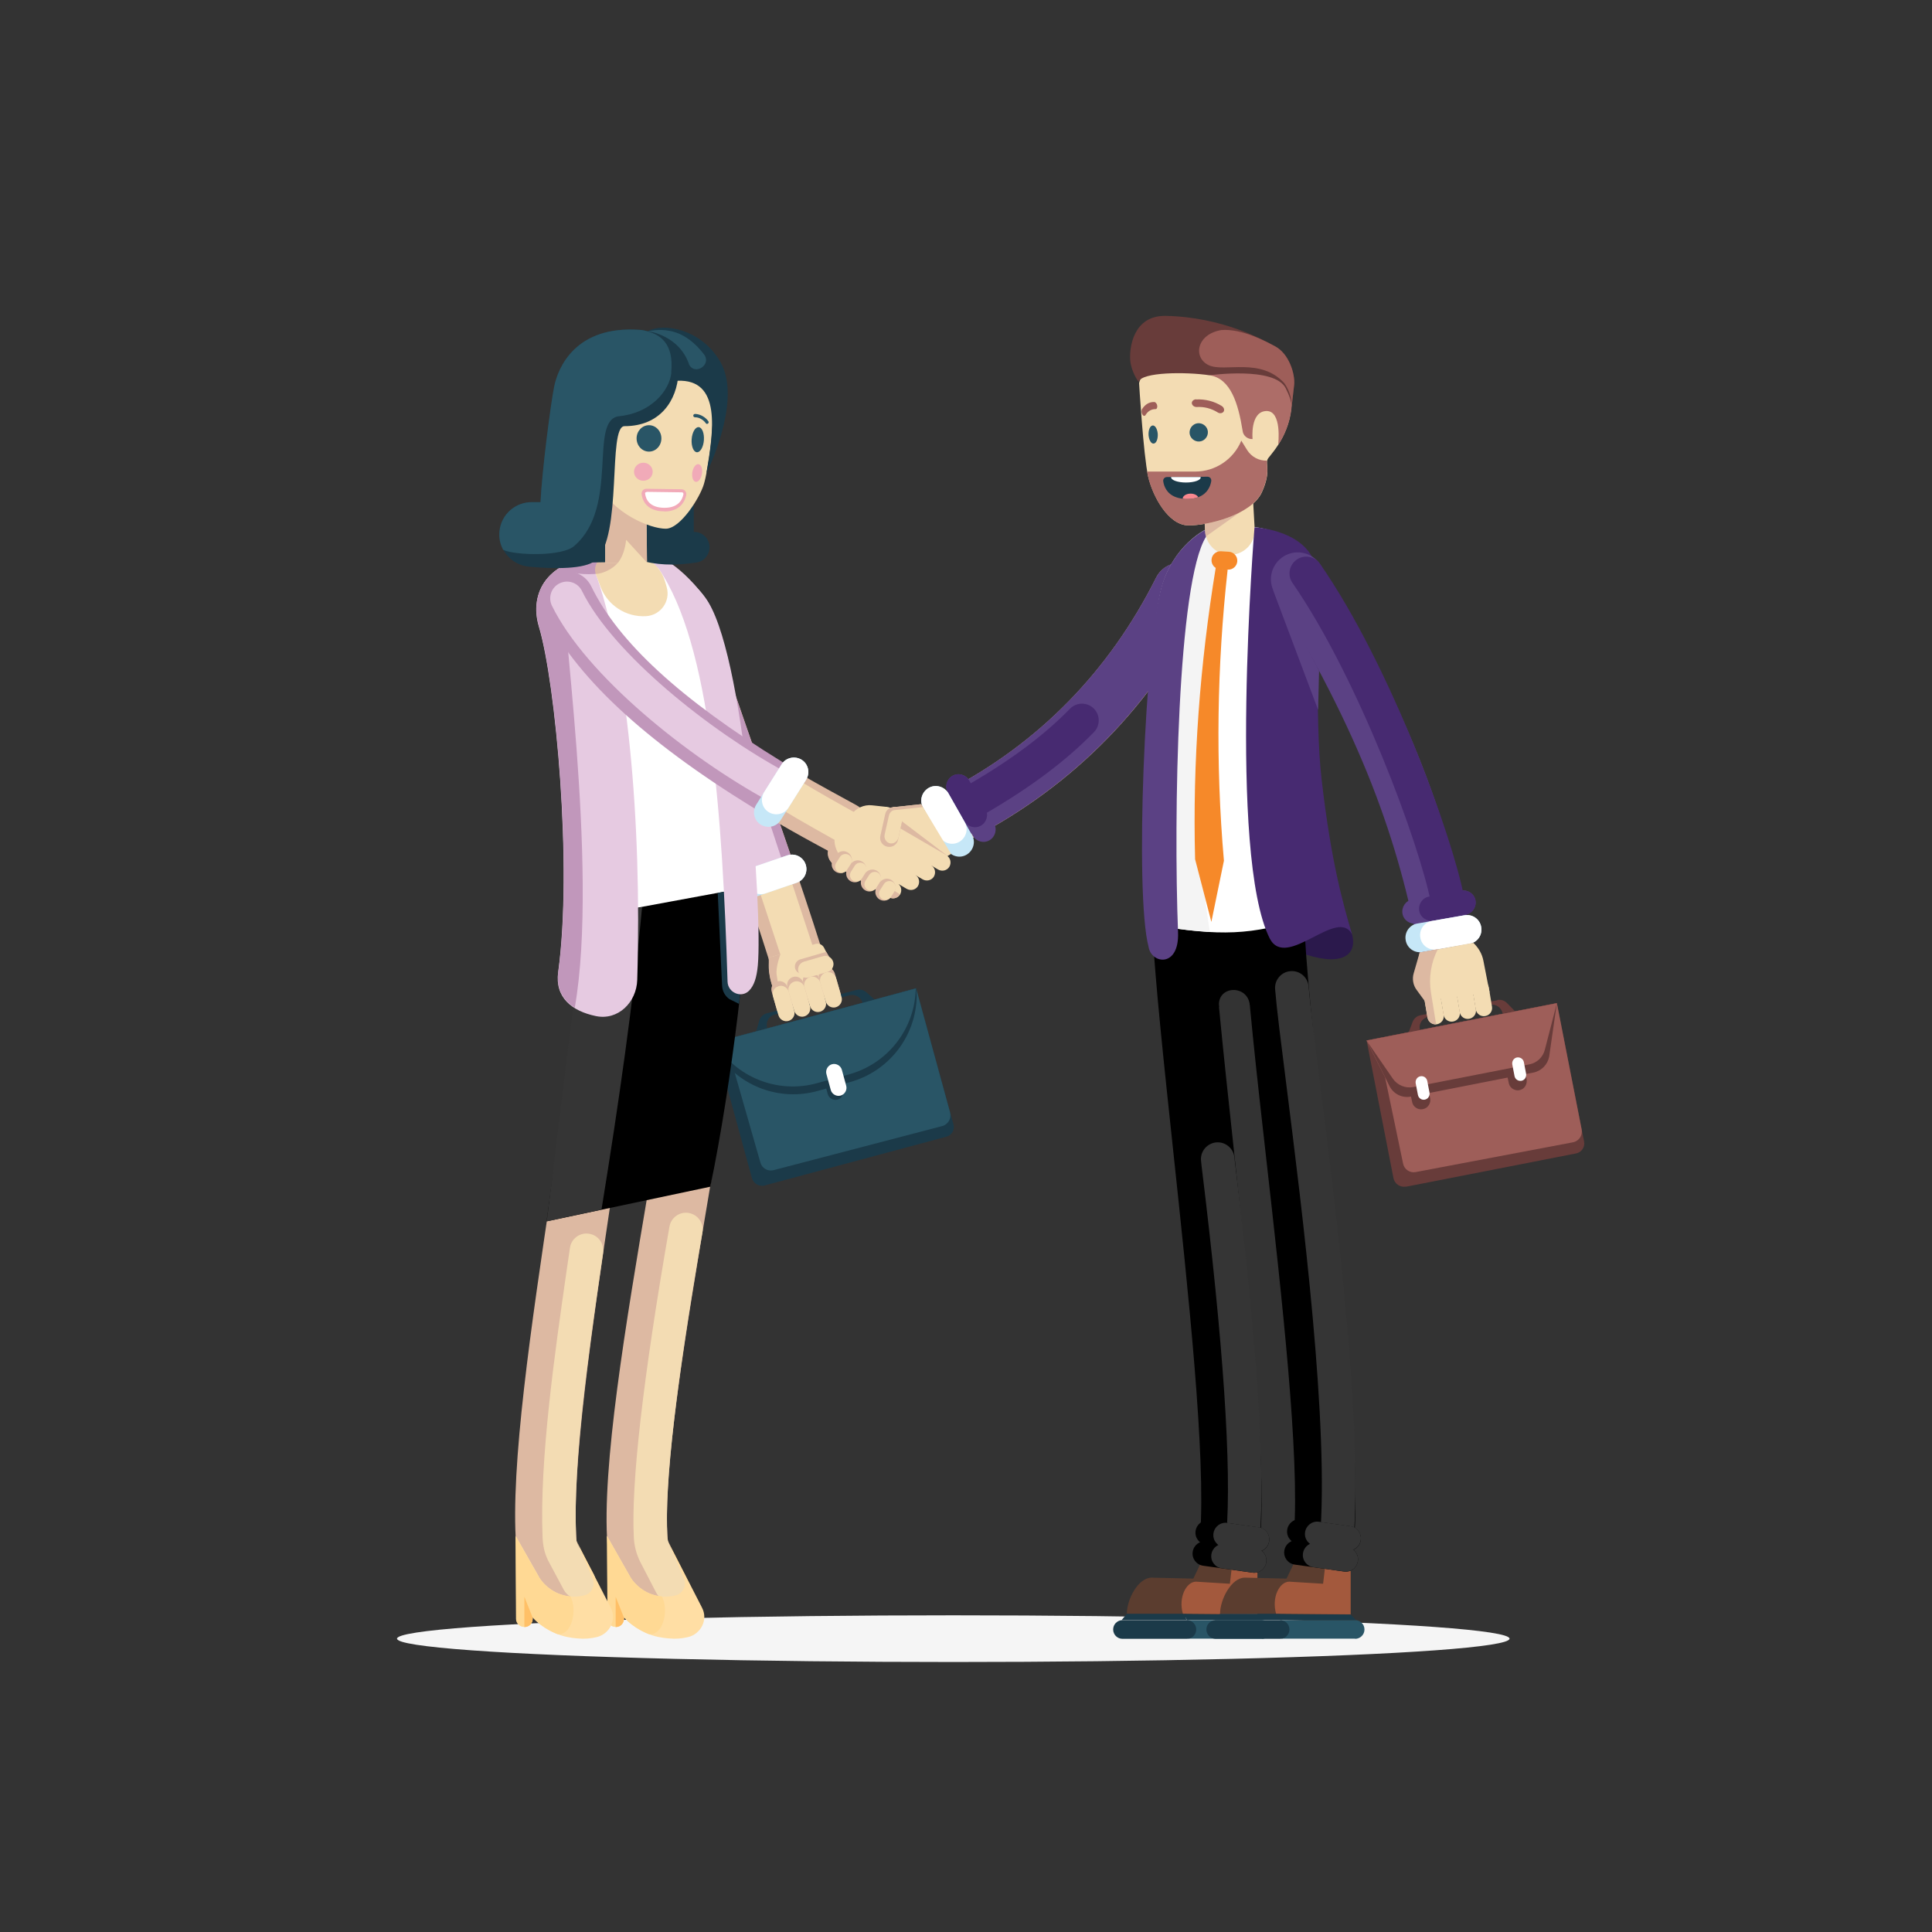 <svg xmlns="http://www.w3.org/2000/svg" viewBox="0 0 120 120"><rect x="0" y="0" width="120" height="120" fill="#333333" stroke="none"/><defs><style>      .cls-1 {        fill: #ddb9a2;      }      .cls-2 {        fill: #f4f4f4;      }      .cls-3 {        fill: #fff;      }      .cls-4 {        fill: #5b3d2f;      }      .cls-5 {        fill: #ffdea4;      }      .cls-6 {        fill: #9e5e59;      }      .cls-7 {        fill: #295566;      }      .cls-8 {        fill: #f68929;      }      .cls-9 {        fill: #f5f5f5;      }      .cls-10 {        fill: #f1aab8;      }      .cls-11 {        fill: #f3dcb3;      }      .cls-12 {        fill: #e6cae1;      }      .cls-13 {        fill: #5b4184;      }      .cls-14 {        fill: #472a71;      }      .cls-15 {        fill: #683c3a;      }      .cls-16 {        fill: #c6e7f7;      }      .cls-17 {        fill: #1b3a49;      }      .cls-18 {        fill: #c197bb;      }      .cls-19 {        fill: #f8888f;      }      .cls-20 {        fill: #ffd994;      }      .cls-21 {        fill: #353535;      }      .cls-22 {        fill: #2b194c;      }      .cls-23 {        fill: #ad6d68;      }      .cls-24 {        fill: #ffc067;      }      .cls-25 {        fill: #a3593d;      }    </style></defs><g><path class="cls-17" d="m47.52,73.63c-.36.09-.73-.11-.82-.47l-2.3-8.41,12.5-3.36,2.07,7.55.25.89c.1.33-.1.68-.43.77l-11.26,3.02Z"></path><path class="cls-7" d="m59.01,69.1c.1.36-.12.74-.48.84l-10.48,2.74c-.36.09-.72-.11-.82-.47l-1.61-5.63-1.22-1.84,8.78-2.34,3.72-1.02,2.11,7.71Z"></path><path class="cls-17" d="m53.19,61.49l-5.57,1.45c-.22.06-.39.23-.46.45l-.19.65.68-.19v-.02c-.1-.35.1-.72.46-.81l4.65-1.2c.36-.1.74.13.82.49h0l.76-.21-.53-.47c-.17-.15-.4-.2-.61-.14Z"></path><path class="cls-17" d="m44.41,64.75l.21.77c1.36,1.98,3.83,2.89,6.17,2.24l.53-.15.09.34c.07.26.35.42.61.35h0c.26-.07.42-.35.35-.61l-.09-.34.52-.14c2.41-.67,4.09-2.83,4.14-5.33l-.03-.49-12.5,3.36Z"></path><path class="cls-7" d="m44.4,64.75h0c1.31,2.17,3.9,3.2,6.34,2.53l2-.55c2.41-.67,4.09-2.83,4.14-5.33h0l-12.5,3.36Z"></path><path class="cls-3" d="m52.21,68.05h0c.26-.07.42-.35.35-.61l-.27-.99c-.07-.26-.35-.42-.61-.35h0c-.26.07-.42.35-.35.61l.27.99c.07.26.35.42.61.35Z"></path></g><ellipse class="cls-9" cx="59.21" cy="101.78" rx="34.55" ry="1.45"></ellipse><g><path class="cls-1" d="m49.39,60.9c-.71,0-1.36-.45-1.59-1.16-1.11-3.54-2.89-8.65-4.61-13.6-.94-2.7-1.88-5.4-2.72-7.88-.3-.87.17-1.82,1.04-2.11.87-.3,1.82.17,2.11,1.04.84,2.47,1.78,5.17,2.71,7.86,1.73,4.97,3.51,10.11,4.64,13.69.28.88-.21,1.81-1.09,2.09-.17.05-.33.08-.5.08Z"></path><path class="cls-11" d="m49.51,60.15c-.44,0-.84-.28-.99-.71l-2.32-7.04c-.18-.55.12-1.13.66-1.31.55-.18,1.13.12,1.31.66l2.32,7.04c.18.55-.12,1.13-.66,1.31-.11.04-.22.05-.33.05Z"></path><path class="cls-18" d="m47.53,55.26c-.69,0-1.34-.44-1.58-1.13-.8-2.36-1.73-5.03-2.67-7.71-.99-2.84-1.97-5.68-2.82-8.16-.3-.87.17-1.82,1.04-2.11.87-.3,1.82.17,2.11,1.04.84,2.48,1.83,5.31,2.81,8.14.93,2.69,1.86,5.37,2.67,7.73.3.87-.17,1.82-1.04,2.11-.18.06-.36.09-.54.09Z"></path><path class="cls-12" d="m47.58,54.75c-.44,0-.84-.28-.99-.71l-2.32-7.04c-.18-.55.12-1.13.66-1.31.55-.18,1.13.12,1.31.66l2.32,7.04c.18.55-.12,1.13-.66,1.31-.11.04-.22.05-.33.05Z"></path><g><path class="cls-11" d="m47.77,59.49v.16c-.03.47.02.95.15,1.41l.43,1.5,3.71-1.08-.6-2.07-.28-.55c-.1-.19-.32-.29-.53-.23l-2.89.85Z"></path><path class="cls-1" d="m48.28,60.96h0c-.27.08-.43.36-.35.63l.34,1.18c.08.27.36.43.63.35h0c.27-.08.43-.36.35-.63l-.34-1.18c-.08-.27-.36-.43-.63-.35Z"></path><path class="cls-1" d="m49.26,60.68h0c-.27.08-.43.36-.35.63l.34,1.18c.08.27.36.43.63.35h0c.27-.08.43-.36.35-.63l-.34-1.18c-.08-.27-.36-.43-.63-.35Z"></path><path class="cls-1" d="m50.24,60.4h0c-.27.08-.43.36-.35.63l.34,1.18c.08.27.36.43.63.35h0c.27-.08.43-.36.35-.63l-.34-1.18c-.08-.27-.36-.43-.63-.35Z"></path><path class="cls-1" d="m51.22,60.11h0c-.27.08-.43.36-.35.63l.34,1.18c.08.27.36.43.63.35h0c.27-.08.43-.36.35-.63l-.34-1.18c-.08-.27-.36-.43-.63-.35Z"></path><path class="cls-11" d="m48.36,61.25h0c-.27.08-.43.36-.35.63l.34,1.18c.08.27.36.43.63.35h0c.27-.08.43-.36.35-.63l-.34-1.18c-.08-.27-.36-.43-.63-.35Z"></path><path class="cls-11" d="m49.34,60.97h0c-.27.08-.43.36-.35.63l.34,1.18c.08.27.36.43.63.35h0c.27-.08.43-.36.35-.63l-.34-1.18c-.08-.27-.36-.43-.63-.35Z"></path><path class="cls-11" d="m50.32,60.68h0c-.27.08-.43.36-.35.63l.34,1.18c.08.27.36.43.63.35h0c.27-.08.43-.36.35-.63l-.34-1.18c-.08-.27-.36-.43-.63-.35Z"></path><path class="cls-11" d="m51.3,60.4h0c-.27.08-.43.36-.35.63l.34,1.18c.08.27.36.43.63.35h0c.27-.08.43-.36.35-.63l-.34-1.18c-.08-.27-.36-.43-.63-.35Z"></path><path class="cls-1" d="m51.74,59.81l-.42-.69-1.62.47c-.24.07-.38.33-.31.57h0c.07.24.33.38.57.31l1.79-.67Z"></path><path class="cls-11" d="m49.59,60.36h0c.08.27.36.43.63.35l1.18-.34c.27-.08.43-.36.35-.63h0c-.08-.27-.36-.43-.63-.35l-1.18.34c-.27.08-.43.36-.35.63Z"></path><path class="cls-1" d="m48.47,59.28s-.3.8-.23,1.26l.11.71-.35.1-.08-.25c-.13-.42-.19-.86-.17-1.3v-.32s.72-.21.72-.21Z"></path></g><g><path class="cls-16" d="m45.54,55.23h0c.16.47.67.72,1.14.56l2.8-.96c.47-.16.72-.67.56-1.14h0c-.16-.47-.67-.72-1.14-.56l-2.8.96c-.47.16-.72.67-.56,1.14Z"></path><path class="cls-3" d="m46.41,54.93h0c.16.47.67.72,1.14.56l1.93-.66c.47-.16.72-.67.56-1.14h0c-.16-.47-.67-.72-1.14-.56l-1.93.66c-.47.16-.72.67-.56,1.14Z"></path></g></g><g><path class="cls-1" d="m33.93,97.72c-.97,0-1.79-.75-1.87-1.73-.37-4.92.94-13.68,2.2-22.14.86-5.77,1.67-11.22,1.88-14.94.06-1.03.94-1.82,1.97-1.77,1.03.06,1.82.94,1.77,1.97-.22,3.89-1.04,9.43-1.91,15.29-1.17,7.88-2.5,16.81-2.16,21.31.08,1.03-.7,1.93-1.73,2.01-.05,0-.09,0-.14,0Z"></path><path class="cls-1" d="m39.6,97.69c-.97,0-1.79-.75-1.87-1.73-.36-4.84,1.12-13.64,2.56-22.16,1.04-6.15,2.02-11.97,2.23-15.79.06-1.03.94-1.83,1.97-1.77,1.03.06,1.82.94,1.77,1.97-.22,4.03-1.22,9.94-2.27,16.2-1.4,8.3-2.84,16.88-2.52,21.26.08,1.03-.7,1.93-1.73,2.01-.05,0-.09,0-.14,0Z"></path><path class="cls-11" d="m41.8,64.44c.27-1.97-1.97-2.51-2.39-.18l-3.12-7.26,10.12-1.87-.11,2.65-4.49,6.66Z"></path><path class="cls-3" d="m43.55,36.8c-2.7-3.12-3.94-2.38-5.92-2.29-3.46.14-4.77,2.11-4.12,4.27,1.04,3.48,3.56,13.77,2.56,20.22-.5,3.24,9.96,1.78,10.22-1.22.29-3.37-.04-17.86-2.74-20.98Z"></path><polygon class="cls-1" points="35.8 95.71 32.03 95.41 34.07 99.92 37.51 99.4 35.8 95.71"></polygon><polygon class="cls-1" points="41.48 95.71 37.7 95.41 39.75 99.92 43.18 99.4 41.48 95.71"></polygon><g><path d="m44.11,73.71l-10.16,2.15c.88-6.54,1.79-12.85,2.33-18.87l10.12-1.87c.21,2.52-.98,12.36-2.28,18.58Z"></path><path class="cls-17" d="m44.58,55.46l.27,5.77c.02.33.18.64.46.83l.59.29c.33-2.4.5-4.81.5-7.22l-1.81.33Z"></path><path class="cls-21" d="m36.28,56.99l3.6-.64c-.52,5.68-1.43,12.08-2.52,18.78l-3.4.73c.52-4.26,2.33-18.87,2.33-18.87Z"></path></g><path class="cls-12" d="m43.79,37.1c2.44,3.16,3.58,19.49,3.28,22.86-.07.76-.23,1.25-.54,1.57-.48.49-1.32.13-1.34-.56-.32-10.27-1.04-20.95-4.28-25.65l-1.31-1.14c1.06.16,2.39.6,4.19,2.92Z"></path><path class="cls-12" d="m37.44,34.52l-.54.83c2.06,5.55,2.98,15.55,2.68,25.51-.04,1.4-1.2,2.54-2.57,2.25-1.5-.31-2.56-1.17-2.34-2.74.9-6.55-.16-17.98-1.2-21.45-.63-2.1.54-4.19,3.96-4.39Z"></path><path class="cls-18" d="m35.03,36.33c.37-.68,1.26-1.38,2.03-1.23l.38-.59c-3.43.2-4.59,2.29-3.96,4.39,1.04,3.48,2.1,14.9,1.2,21.45-.14,1.05.28,1.77,1.02,2.24,1.54-8.74-1.04-25.58-.66-26.27Z"></path><path class="cls-11" d="m37.02,35.7l.27.72c.44,1.18,1.6,1.93,2.85,1.85h0c.9-.06,1.52-.93,1.27-1.8l-.1-.35c-.32-1.09-1.36-1.8-2.49-1.71l-1.03.08c-.6.05-.98.65-.77,1.21Z"></path><path class="cls-18" d="m37,35.65c-1.19.07-1.75-.13-1.93-.38l1.25-.52.96-.06-.29.96Z"></path><path class="cls-1" d="m37,35.65h0c.38,0,1.04-.28,1.38-.7h-.79v-.26h-.3c-.27.22-.4.6-.29.96Z"></path><g><path class="cls-17" d="m43.09,31.33v1.71h.03c.53,0,.95.43.95.95h0c0,.46-.33.87-.78.94-1.01.16-2.09.22-3.24-.05l-4.65.08,4.65-3.22,3.04-.41Z"></path><polygon class="cls-11" points="40.16 32.57 40.18 34.95 37.59 34.95 37.59 30.06 40.16 32.57"></polygon><path class="cls-1" d="m40.16,32.57l.03,2.38h0l-1.3-1.42c-.06.52-.19,1-.5,1.42h-.8v-4.89l2.57,2.51Z"></path><path class="cls-11" d="m40.44,21.01c1.57-.09,3.55,1.94,3.78,3.59.23,1.65-.25,4.64-.5,5.47-.24.82-1.45,2.77-2.37,2.77-.93,0-3.28-.89-4.37-2.98-1.16-2.23-1.23-5.11-.92-5.98.31-.87,1.87-2.72,4.39-2.86Z"></path><path class="cls-7" d="m39.54,27.23c0,.45.34.82.77.82s.77-.37.77-.82-.34-.82-.77-.82-.77.37-.77.82Z"></path><path class="cls-10" d="m39.38,29.3c0,.31.26.56.58.56s.58-.25.58-.56-.26-.56-.58-.56-.58.25-.58.56Z"></path><path class="cls-10" d="m43,29.34c-.04.3.05.57.22.59.16.02.33-.2.38-.51s-.05-.57-.22-.59c-.16-.02-.33.2-.38.51Z"></path><path class="cls-7" d="m42.96,27.28c-.03.43.11.79.32.81s.41-.32.44-.75c.03-.43-.11-.79-.32-.81-.21-.02-.41.32-.44.75Z"></path><path class="cls-7" d="m43.93,26.34s-.07-.02-.09-.05c-.12-.18-.39-.38-.67-.37-.05,0-.11-.04-.11-.1,0-.06.04-.1.1-.11.35,0,.69.23.84.46.03.05.02.11-.03.14-.02.01-.04.02-.06.02Z"></path><path class="cls-17" d="m39.77,20.49c.87.07,2.48.65,2.37,2.7-.09,1.68-1.13,3.28-3.35,3.28-1.06,0-.1,6.84-1.79,8.33-.65.57-2.6.54-4.13.4-1.12-.1-1.94-1.08-1.84-2.19h0c.1-1.06,1-1.85,2.06-1.82.18,0,.35,0,.49,0,.09-1.89.62-6.03.85-7.18.23-1.14,1.3-3.82,5.34-3.52Z"></path><path class="cls-17" d="m40.24,20.57c.88-.52,3.3-.2,4.51,1.92,1.21,2.12-.33,5.77-.88,6.93.45-2.63.96-5.9-1.81-5.77-2.77.13-1.81-3.07-1.81-3.07Z"></path><path class="cls-7" d="m40.24,20.57c1.17-.22,2.36-.02,3.48,1.43.51.65-.55,1.33-.91.66-.62-1.86-2.57-2.09-2.57-2.09Z"></path><path class="cls-7" d="m41.7,23.14c-.11,1.12-1.26,2.51-3.23,2.71-1.94.19.03,5.58-2.77,8.03-.71.71-3.72.62-4.45.27-.18-.34-.27-.73-.23-1.14h0c.1-1.06,1-1.85,2.06-1.82.18,0,.35,0,.49,0,.09-1.89.62-6.03.85-7.18.23-1.14,1.3-3.82,5.34-3.52.08,0,.18.02.27.04.96.22,1.84.77,1.66,2.61Z"></path><g><path class="cls-3" d="m40.16,30.46l2.19.03c.13,0,.22.12.2.24-.07.35-.33.94-1.3.93-1.03-.01-1.24-.63-1.29-.97-.01-.12.08-.22.2-.22Z"></path><path class="cls-10" d="m41.27,31.76s-.02,0-.03,0c-1.14-.01-1.35-.75-1.39-1.07-.01-.08.02-.17.07-.23.06-.07.15-.1.23-.1l2.18.03c.09,0,.18.04.23.11.06.07.08.16.06.26-.06.3-.32,1.01-1.37,1.01Zm-1.11-1.2s-.06.01-.07.03c-.01.01-.03.04-.02.07.04.33.25.87,1.18.88,0,0,.02,0,.03,0,.82,0,1.09-.46,1.17-.84,0-.03,0-.06-.02-.08-.01-.01-.03-.04-.07-.04l-2.18-.03h0Z"></path></g></g><path class="cls-11" d="m41.67,99.47c-.38,0-.74-.2-.92-.56l-.99-1.91c-.23-.47-.36-.96-.39-1.47-.18-3.36.56-9.87,2.21-19.34.1-.57.64-.95,1.2-.85.57.1.95.64.85,1.2-1.62,9.31-2.36,15.66-2.18,18.87.01.22.07.44.17.64l.98,1.9c.26.51.07,1.14-.44,1.4-.15.08-.32.12-.48.12Z"></path><path class="cls-11" d="m35.94,99.3c-.37,0-.73-.2-.92-.55l-.99-1.85s-.02-.03-.02-.05c-.19-.4-.29-.85-.31-1.37-.2-4.82.78-11.59,1.49-16.53l.21-1.44c.08-.57.61-.97,1.18-.88.57.08.96.61.88,1.18l-.21,1.44c-.7,4.86-1.66,11.52-1.47,16.15,0,.22.04.4.11.55l.98,1.82c.27.51.08,1.14-.43,1.41-.16.08-.32.12-.49.12Z"></path><g><path class="cls-5" d="m39.14,97.94c.59.96,1.74,1.43,2.83,1.15.45-.12.69-.6.51-1.03l-1-2.35,1.89,3.69.23.45c.4.76-.07,1.63-.85,1.83-.4.1-.81.12-1.13.09-.33-.03-1.66-.05-2.86-1.32v-1.28s0,1.28,0,1.28v.09c0,.28-.23.51-.51.51-.28,0-.5-.23-.51-.5l-.03-5.14,1.44,2.53Z"></path><path class="cls-20" d="m41.11,99.16c-.15-.01-.31-.04-.48-.09h0c-.43-.1-1.1-.49-1.49-1.13l-1.44-2.53.03,5.14c0,.28.23.5.51.5.28,0,.51-.22.51-.51v-.09c.61.71,1.56,1.05,1.56,1.05.87.11,1.26-1.49.8-2.34Z"></path><path class="cls-24" d="m38.24,99.18v1.88c.3,0,.54-.22.51-.6l-.51-1.28Z"></path></g><g><path class="cls-5" d="m33.47,97.94c.59.96,1.74,1.43,2.83,1.15.45-.12.69-.6.51-1.03l-1-2.35,1.89,3.69.23.45c.4.76-.07,1.63-.85,1.83-.4.1-.81.12-1.13.09-.33-.03-1.66-.05-2.86-1.32v-1.28s0,1.28,0,1.28v.09c0,.28-.23.51-.51.51-.28,0-.5-.23-.51-.5l-.03-5.14,1.44,2.53Z"></path><path class="cls-20" d="m35.43,99.16c-.15-.01-.31-.04-.48-.09h0c-.43-.1-1.1-.49-1.49-1.13l-1.44-2.53.03,5.14c0,.28.23.5.51.5.28,0,.51-.22.51-.51v-.09c.61.71,1.56,1.05,1.56,1.05.87.11,1.26-1.49.8-2.34Z"></path><path class="cls-24" d="m32.57,99.18v1.88c.3,0,.54-.22.51-.6l-.51-1.28Z"></path></g><g><path class="cls-1" d="m52.4,53.14c-.27,0-.54-.06-.79-.2-1.08-.58-2.26-1.22-3.5-1.95-.8-.46-1.07-1.48-.61-2.27.46-.8,1.48-1.07,2.27-.61,1.21.7,2.36,1.32,3.42,1.9.81.44,1.11,1.45.68,2.26-.3.56-.87.87-1.47.87Z"></path><path class="cls-11" d="m53.19,52.78c-.18,0-.35-.04-.52-.14-.38-.22-.77-.43-1.16-.66-1.34-.75-2.72-1.53-4.13-2.44-.48-.31-.63-.95-.32-1.44.31-.48.95-.63,1.44-.32,1.37.87,2.72,1.64,4.04,2.38.4.22.79.44,1.17.66.5.29.67.92.39,1.42-.19.34-.54.52-.9.52Z"></path><path class="cls-18" d="m47.67,50.42c-.3,0-.61-.08-.88-.25-6.86-4.22-11.14-8.23-13.09-12.27-.41-.84-.05-1.85.78-2.25.84-.41,1.85-.05,2.25.78,1.67,3.44,5.53,7,11.82,10.87.79.49,1.04,1.53.55,2.32-.32.52-.87.8-1.44.8Z"></path><path class="cls-12" d="m48.31,49.92c-.17,0-.34-.04-.5-.13-5.12-2.78-11.41-7.85-13.53-12.17-.25-.52-.04-1.14.48-1.39.52-.25,1.14-.04,1.39.48,1.91,3.88,7.94,8.7,12.66,11.25.5.27.69.91.42,1.41-.19.35-.55.54-.92.54Z"></path><g><path class="cls-16" d="m47.25,51.22h0c.42.26.98.14,1.24-.28l1.58-2.51c.26-.42.14-.98-.28-1.24h0c-.42-.26-.98-.14-1.24.28l-1.58,2.51c-.26.42-.14.98.28,1.24Z"></path><path class="cls-3" d="m47.74,50.44h0c.42.26.98.14,1.24-.28l1.09-1.73c.26-.42.14-.98-.28-1.24h0c-.42-.26-.98-.14-1.24.28l-1.09,1.73c-.26.42-.14.98.28,1.24Z"></path></g></g></g><g><path class="cls-1" d="m59.65,52.24c-.6,0-1.18-.33-1.48-.89-.43-.82-.11-1.82.71-2.25,5.67-2.96,10.02-7.41,12.93-13.22.41-.82,1.41-1.16,2.23-.74.82.41,1.16,1.41.74,2.23-3.22,6.45-8.06,11.39-14.36,14.68-.25.13-.51.19-.77.19Z"></path><path class="cls-13" d="m60.49,51.78c-.58,0-1.15-.31-1.45-.85-.45-.8-.16-1.82.64-2.27,5.28-2.95,9.36-7.26,12.13-12.79.41-.82,1.41-1.16,2.23-.74.82.41,1.16,1.41.74,2.23-3.07,6.14-7.6,10.92-13.48,14.21-.26.14-.54.21-.81.21Z"></path><g><path class="cls-7" d="m78.38,101.78h-4.56l-.1-1.15h4.66c.32,0,.58.26.58.58h0c0,.32-.26.58-.58.58Z"></path><path class="cls-4" d="m78.1,97.57v2.9l-4.46-.23h-3.65c0-.91.71-2.25,1.54-2.25l2.59.06.46-.96,3.53.49Z"></path><polygon class="cls-17" points="78.43 100.62 78.1 100.28 73.47 100.24 73.73 100.62 78.43 100.62"></polygon><path class="cls-25" d="m76.51,97.35l-.12,1.02-2.11-.13c-.6.01-1.1.98-.81,1.99h0l4.63.04v-2.71l-1.59-.22Z"></path><polygon class="cls-17" points="69.99 100.24 69.67 100.62 73.73 100.62 73.47 100.24 69.99 100.24"></polygon><path class="cls-17" d="m69.72,101.79h4c.32,0,.58-.26.58-.58h0c0-.32-.26-.58-.58-.58h-4c-.32,0-.58.26-.58.58h0c0,.32.26.58.58.58Z"></path></g><g><path class="cls-7" d="m84.17,101.78h-4.56l-.1-1.15h4.66c.32,0,.58.26.58.58h0c0,.32-.26.58-.58.58Z"></path><path class="cls-4" d="m83.89,97.57v2.9l-4.46-.23h-3.65c0-.91.71-2.25,1.54-2.25l2.59.06.46-.96,3.53.49Z"></path><polygon class="cls-17" points="84.22 100.62 83.89 100.28 79.25 100.24 79.51 100.62 84.22 100.62"></polygon><path class="cls-25" d="m82.3,97.35l-.12,1.02-2.11-.13c-.6.01-1.1.98-.81,1.99h0l4.63.04v-2.71l-1.59-.22Z"></path><polygon class="cls-17" points="75.78 100.24 75.46 100.62 79.51 100.62 79.25 100.24 75.78 100.24"></polygon><path class="cls-17" d="m75.51,101.79h4c.32,0,.58-.26.58-.58h0c0-.32-.26-.58-.58-.58h-4c-.32,0-.58.26-.58.58h0c0,.32.26.58.58.58Z"></path></g><path class="cls-22" d="m83.98,58.04c.36,1.39-.8,2.04-3.29,1.1l-.29-4.72,2.3-.61,1.28,4.23Z"></path><path d="m82.24,97.31s-.09,0-.14,0c-1.03-.08-1.81-.97-1.73-2.01.36-4.84-.74-14.65-1.72-23.32-.6-5.3-1.16-10.31-1.35-13.82-.06-1.03.73-1.92,1.77-1.97,1.03-.06,1.92.73,1.97,1.77.19,3.41.75,8.36,1.34,13.61,1.04,9.26,2.12,18.83,1.73,24.01-.07.98-.89,1.73-1.87,1.73Z"></path><path d="m76.41,97.41s-.09,0-.14,0c-1.03-.08-1.81-.97-1.73-2.01.37-4.91-.73-15.11-1.69-24.11-.56-5.25-1.09-10.21-1.28-13.65-.06-1.03.73-1.92,1.77-1.97,1.03-.06,1.92.73,1.97,1.77.18,3.33.71,8.25,1.27,13.45.98,9.16,2.09,19.54,1.7,24.78-.07.98-.89,1.73-1.87,1.73Z"></path><path d="m75.72,62.57c-.18-1.37,1.78-1.46,1.91-.14l3.44-3.84-.14-2.44-9.43.34.11,1.78,4.11,4.29Z"></path><path class="cls-21" d="m77.21,96.45s-.06,0-.09,0c-.57-.05-1-.55-.95-1.12.34-4.15-.18-11.86-1.54-22.93l-.03-.28c-.07-.57.34-1.09.91-1.16.57-.07,1.09.34,1.16.91l.03.28c1.37,11.2,1.89,19.06,1.55,23.35-.04.54-.5.96-1.04.96Z"></path><path class="cls-21" d="m83,96.84s-.06,0-.09,0c-.57-.05-.99-.56-.94-1.13.62-6.97-1.07-20.38-2.08-28.39-.33-2.6-.59-4.65-.69-5.87-.05-.57.37-1.08.95-1.13.57-.05,1.08.37,1.13.95.1,1.19.36,3.22.68,5.79,1.02,8.09,2.73,21.64,2.09,28.84-.05.54-.5.95-1.04.95Z"></path><path class="cls-3" d="m80.98,57.04c-.12-1.46-.6-10.86.72-20.26.51-3.66-3.77-4.04-3.77-4.04l-3.07.18s-1.66,1.07-2.66,3.47c-.75,1.79-1.12,15.27-.62,21.04,4.21.76,6.21.63,9.41-.39Z"></path><path class="cls-2" d="m75.15,57.89c-1.28-7.61-.33-16.17.57-24.34,0,0-.87-.63-.87-.64,0,0-1.98.97-2.7,3.58-.87,3.16-1.07,14.74-.58,20.94,1.17.23,2.25.37,3.58.46Z"></path><path class="cls-13" d="m74.85,32.92s-1.98.96-2.72,3.57c-1,3.53-1.67,19-.79,22.32.17,1.07,1.92,1.32,1.83-.91-.28-7.17-.04-21.78,1.75-24.58l.15-.39h-.22Z"></path><g><path d="m79.95,95.02h0c-.06.42.23.8.65.86l3.06.43c.42.06.8-.23.86-.65h0c.06-.42-.23-.8-.65-.86l-3.06-.43c-.42-.06-.8.23-.86.65Z"></path><path d="m79.77,96.32h0c-.06.42.23.8.65.86l3.06.43c.42.06.8-.23.86-.65h0c.06-.42-.23-.8-.65-.86l-3.06-.43c-.42-.06-.8.23-.86.65Z"></path><path class="cls-21" d="m81.06,95.17h0c-.06.42.23.8.65.86l1.95.27c.42.06.8-.23.86-.65h0c.06-.42-.23-.8-.65-.86l-1.95-.27c-.42-.06-.8.23-.86.65Z"></path><path class="cls-21" d="m80.93,96.48h0c-.06.42.23.8.65.86l1.9.27c.42.06.8-.23.86-.65h0c.06-.42-.23-.8-.65-.86l-1.9-.27c-.42-.06-.8.23-.86.65Z"></path></g><g><path d="m74.26,95.09h0c-.06.42.23.8.65.86l3.06.43c.42.06.8-.23.86-.65h0c.06-.42-.23-.8-.65-.86l-3.06-.43c-.42-.06-.8.23-.86.65Z"></path><path d="m74.08,96.39h0c-.06.42.23.8.65.86l3.06.43c.42.06.8-.23.86-.65h0c.06-.42-.23-.8-.65-.86l-3.06-.43c-.42-.06-.8.23-.86.65Z"></path><path class="cls-21" d="m75.37,95.24h0c-.06.42.23.8.65.86l1.95.27c.42.06.8-.23.86-.65h0c.06-.42-.23-.8-.65-.86l-1.95-.27c-.42-.06-.8.23-.86.65Z"></path><path class="cls-21" d="m75.24,96.55h0c-.06.42.23.8.65.86l1.9.27c.42.06.8-.23.86-.65h0c.06-.42-.23-.8-.65-.86l-1.9-.27c-.42-.06-.8.23-.86.65Z"></path></g><path class="cls-11" d="m76.48,34.46h0c-.85.05-1.57-.6-1.62-1.45l-.11-1.95,3.07-.17.11,1.95c.05.85-.6,1.57-1.45,1.62Z"></path><path class="cls-14" d="m83.98,58.04c-.57-1.95-1.3-4.49-1.89-9.61-.46-3.94-.09-10.54-.29-12.8-.24-2.71-3.88-2.88-3.88-2.88,0,0-1.67,20.34.95,25.55,1.04,1.98,4.22-2.01,5.11-.26Z"></path><path class="cls-13" d="m89.93,61.2c-.79,0-1.49-.56-1.64-1.37-1.24-6.82-3.26-13.34-9.11-22.99-.48-.79-.22-1.81.56-2.29.79-.48,1.81-.22,2.29.56,6.11,10.08,8.23,16.93,9.53,24.12.16.9-.44,1.77-1.34,1.94-.1.02-.2.03-.3.03Z"></path><g><path class="cls-13" d="m87.11,56.75h0c-.07-.41.2-.81.61-.88l3.04-.55c.41-.07.81.2.88.61h0c.07.41-.2.81-.61.88l-3.04.55c-.41.07-.81-.2-.88-.61Z"></path><path class="cls-14" d="m88.15,56.57h0c-.07-.41.2-.81.61-.88l2.01-.37c.41-.07.81.2.88.61h0c.07.41-.2.81-.61.88l-2.01.37c-.41.07-.81-.2-.88-.61Z"></path></g><g><path class="cls-16" d="m87.31,58.4h0c-.09-.49.24-.96.73-1.04l2.92-.51c.49-.09.96.24,1.04.73h0c.09.49-.24.96-.73,1.04l-2.92.51c-.49.09-.96-.24-1.04-.73Z"></path><path class="cls-3" d="m88.22,58.24h0c-.09-.49.24-.96.73-1.04l2.01-.35c.49-.09.96.24,1.04.73h0c.09.49-.24.96-.73,1.04l-2.01.35c-.49.09-.96-.24-1.04-.73Z"></path></g><g><path class="cls-13" d="m61.46,52.19h0c-.36.21-.83.08-1.04-.28l-1.54-2.68c-.21-.36-.08-.83.28-1.04h0c.36-.21.83-.08,1.04.28l1.54,2.68c.21.36.08.83-.28,1.04Z"></path><path class="cls-14" d="m60.93,51.28h0c-.36.21-.83.08-1.04-.28l-1.02-1.77c-.21-.36-.08-.83.28-1.04h0c.36-.21.83-.08,1.04.28l1.02,1.77c.21.36.08.83-.28,1.04Z"></path></g><g><path class="cls-16" d="m60.03,53.09h0c-.43.25-.98.09-1.23-.34l-1.46-2.58c-.25-.43-.09-.98.34-1.23h0c.43-.25.98-.09,1.23.34l1.46,2.58c.25.43.09.98-.34,1.23Z"></path><path class="cls-3" d="m59.58,52.29h0c-.43.25-.98.09-1.23-.34l-1.01-1.78c-.25-.43-.09-.98.34-1.23h0c.43-.25.98-.09,1.23.34l1.01,1.78c.25.43.09.98-.34,1.23Z"></path></g><g><path class="cls-15" d="m87.33,73.7c-.36.07-.71-.17-.78-.53l-1.67-8.55,11.82-2.32,1.51,7.69.18.91c.07.34-.15.67-.49.74l-10.57,2.07Z"></path><path class="cls-6" d="m98.24,70.15c.07.37-.17.73-.54.8l-9.77,1.85c-.36.07-.71-.17-.78-.52l-1.12-5.36-1.15-2.29,8.04-1.58,3.78-.74,1.54,7.85Z"></path><path class="cls-15" d="m93,62.13l-4.77.93c-.22.04-.41.2-.49.41l-.24.64.69-.14v-.03c-.08-.36.16-.71.52-.78l3.84-.75c.37-.07.72.18.78.55h0l.77-.15-.5-.51c-.16-.16-.38-.23-.6-.19Z"></path><path class="cls-15" d="m84.88,64.62l11.82-2.32h0l-.48,3.34c-.1.49-.48.88-.98.98l-.48.09.06.3c.05.28-.08.57-.34.67-.22.09-.46.03-.62-.13h0c-.08-.08-.13-.18-.15-.29l-.07-.33-4.88.96.07.33c.03.15,0,.3-.09.43-.08.13-.21.21-.36.24-.19.04-.38-.02-.52-.16-.08-.08-.13-.18-.15-.29l-.07-.33h0c-.55.11-1.09-.16-1.34-.66l-1.41-2.83Z"></path><path class="cls-6" d="m96.7,62.31l-.75,2.9c-.12.46-.49.81-.96.9l-7.21,1.41c-.48.09-.98-.11-1.26-.51l-1.64-2.38,11.82-2.32Z"></path><path class="cls-3" d="m94.5,67.13h0c.2-.04.32-.23.29-.43l-.14-.73c-.04-.2-.23-.32-.43-.29h0c-.2.04-.32.23-.29.43l.14.73c.04.2.23.32.43.29Z"></path><path class="cls-3" d="m88.5,68.3h0c.2-.04.32-.23.29-.43l-.14-.73c-.04-.2-.23-.33-.43-.29h0c-.2.04-.32.23-.29.43l.14.73c.04.2.23.33.43.29Z"></path></g><g><g><path class="cls-11" d="m89.25,63.62h0c-.28.05-.54-.14-.59-.42l-.2-1.2c-.05-.28.14-.54.42-.59h0c.28-.05.54.14.59.42l.2,1.2c.05.28-.14.54-.42.59Z"></path><path class="cls-11" d="m90.25,63.45h0c-.28.05-.54-.14-.59-.42l-.2-1.2c-.05-.28.14-.54.42-.59h0c.28-.05.54.14.59.42l.2,1.2c.05.28-.14.54-.42.59Z"></path><path class="cls-11" d="m91.25,63.28h0c-.28.05-.54-.14-.59-.42l-.2-1.2c-.05-.28.14-.54.42-.59h0c.28-.05.54.14.59.42l.2,1.2c.05.28-.14.54-.42.59Z"></path><path class="cls-11" d="m92.25,63.11h0c-.28.05-.54-.14-.59-.42l-.2-1.2c-.05-.28.14-.54.42-.59h0c.28-.05.54.14.59.42l.2,1.2c.05.28-.14.54-.42.59Z"></path></g><path class="cls-11" d="m88.18,59.16l-.26,1.28.57,1.73,4.03-.53-.38-1.95c-.08-.44-.31-.83-.63-1.13h0l-3.33.61Z"></path><path class="cls-1" d="m88.18,59.16l-.37,1.28c-.11.36-.04.76.19,1.06l.49.67.18,1.03c.05.28.31.44.53.42l-.32-1.97c-.15-.92,0-1.87.43-2.7h0l-1.13.21Z"></path></g><path class="cls-14" d="m89.9,56.92c-.49,0-.92-.35-1.02-.84-.71-3.65-4.51-13.97-8.6-19.87-.33-.47-.21-1.12.26-1.45.47-.33,1.12-.21,1.45.26,4.43,6.38,8.23,16.99,8.94,20.66.11.56-.26,1.11-.82,1.22-.07.01-.13.02-.2.02Z"></path><polygon class="cls-13" points="79.06 36.62 81.87 44.09 81.93 41.66 80.22 38.4 79.06 36.62"></polygon><path class="cls-14" d="m60.81,50.6c-.36,0-.71-.18-.9-.52-.29-.5-.12-1.13.37-1.42,2.58-1.5,4.6-3.02,6.18-4.64.4-.41,1.06-.42,1.47-.02.41.4.42,1.06.02,1.47-1.71,1.76-3.88,3.39-6.62,4.99-.16.1-.35.14-.52.14Z"></path><path class="cls-1" d="m77.81,30.89l-3.07.17.11,1.95c0,.11.02.21.05.31l2.93-2.08-.02-.35Z"></path><g><path class="cls-11" d="m70.75,23.79s.27,4.5.56,5.78c.29,1.28,1.26,3.02,2.46,3.06,1.19.04,3.97-.64,4.61-2.06.64-1.42.13-1.76.4-2.12.27-.36,1.55-1.7,1.44-3.85-.11-2.08-2.51-4.11-4.73-4.17-2.22-.06-4.59,2.54-4.74,3.37Z"></path><path class="cls-23" d="m78.37,30.57c-.64,1.42-3.41,2.1-4.61,2.06-1.19-.04-2.17-1.78-2.46-3.06-.02-.08-.04-.17-.05-.28h2.98c1.26,0,2.39-.76,2.87-1.92l.36.58c.27.43.74.68,1.24.66h0c-.07.32.22.75-.33,1.96Z"></path><path class="cls-23" d="m75.13,23.31c1.32.2,1.78,1.77,2.05,3.44.03.31.31.54.62.52h0s-.17-1.69.84-1.74c1.01-.05.75,2.08.75,2.08.3-.37,1.18-2.02.72-3.64l-.45-.91-3.27-.19-1.25.44Z"></path><path class="cls-7" d="m73.89,26.79c-.04.31.19.59.5.63.31.04.59-.19.63-.5.04-.31-.19-.59-.5-.63-.31-.04-.59.19-.63.5Z"></path><path class="cls-6" d="m74.28,24.81c.57-.03,1.13.11,1.61.41.14.09.18.26.1.36h0c-.08.1-.24.11-.35.04-.39-.25-.86-.37-1.32-.34-.13,0-.26-.08-.29-.21h0c-.03-.13.09-.26.26-.27Z"></path><path class="cls-6" d="m70.93,25.42c.19-.3.45-.46.76-.45.09,0,.18.12.19.24h0c.01.12-.04.21-.11.2-.25,0-.47.12-.62.37-.04.07-.13.07-.19-.03h0c-.06-.09-.08-.25-.02-.34Z"></path><path class="cls-15" d="m75.13,23.31c-1.46-.22-4.23-.21-4.41.41,0,0-.46-.61-.52-1.35s.17-2.79,2.21-2.75c3.48.07,6.1,1.47,6.95,2.01s1.08,1.82,1.02,2.29-.16,1.41-.16,1.41c0,0,.1-.3-.36-1.21-.68-1.38-4.74-.81-4.74-.81Z"></path><path class="cls-6" d="m79.22,21.52c-.53-.28-2.05-1.12-3.36-1.02-1.55.26-1.77,1.71-.79,2.18.98.47,3.22-.52,4.71,1.13.54.79.44,1.52.44,1.52,0,0,.11-.93.16-1.41.08-.72-.35-1.96-1.16-2.4Z"></path><g><path class="cls-17" d="m75.23,29.9c-.05.3-.23.76-.78.97-.19.08-.41.12-.7.12-.29,0-.53-.04-.71-.11-.58-.21-.75-.69-.79-.99-.02-.14.09-.26.23-.26l2.52-.02c.15,0,.26.13.23.28Z"></path><path class="cls-3" d="m74.58,29.65c0,.18-.41.32-.92.32s-.92-.15-.92-.32c0,0,0-.01,0-.02h1.83s0,0,0,.02Z"></path><path class="cls-19" d="m74.42,30.88c-.18.07-.4.11-.67.11-.1,0-.2,0-.29-.02h0c0-.17.22-.31.49-.31.22,0,.41.09.47.22Z"></path></g><path class="cls-7" d="m71.34,27.04c.03.31.17.54.33.51.16-.03.26-.3.24-.61-.03-.31-.17-.54-.33-.51-.16.03-.26.3-.24.61Z"></path></g><g><path class="cls-8" d="m76.26,35.39l-.49-.03c-.31-.02-.54-.29-.52-.6h0c.02-.31.29-.54.59-.52l.49.03c.31.02.54.29.52.59h0c-.02.31-.29.54-.59.52Z"></path><path class="cls-8" d="m75.51,35.27c-.98,6-1.44,12.03-1.28,18.1l1.01,3.89.78-3.8c-.53-6.08-.43-12.1.23-18.07l-.75-.12Z"></path></g></g><g><rect class="cls-11" x="54.8" y="50.62" width="3.6" height="3.6" transform="translate(-18.91 36.64) rotate(-31)"></rect><path class="cls-11" d="m55.07,50.95l.02-.83-.92-.1c-.51-.06-1.02.18-1.31.61l-1.28,1.91c-.27.39-.15.93.26,1.18l3.07,1.84,3.64-2.57-3.48-2.04Z"></path><path class="cls-11" d="m55.46,52.58h0c.3-.06.5-.36.43-.67l-.3-1.35c-.06-.3-.36-.5-.67-.43h0c-.3.06-.5.36-.43.67l.3,1.35c.06.3.36.5.67.43Z"></path><path class="cls-1" d="m55.11,52.59h0c-.3-.06-.5-.36-.43-.67l.3-1.35c.06-.3.36-.5.67-.43h0c.3.06.5.36.43.67l-.3,1.35c-.06.3-.36.5-.67.43Z"></path><path class="cls-11" d="m55.28,52.38h0c-.24-.05-.39-.3-.33-.56l.26-1.15c.06-.26.29-.43.53-.38h0c.24.05.39.3.33.56l-.26,1.15c-.06.26-.29.43-.53.38Z"></path><polygon class="cls-11" points="55.45 50.14 57.21 49.95 56.03 51 55.45 50.14"></polygon><g><path class="cls-11" d="m55.91,55.55h0c-.14.24-.45.32-.7.18l-1.05-.62c-.24-.14-.32-.45-.18-.7h0c.14-.24.45-.32.7-.18l1.05.62c.24.14.32.45.18.7Z"></path><path class="cls-11" d="m57.02,55.03h0c-.14.24-.45.32-.7.18l-1.05-.62c-.24-.14-.32-.45-.18-.7h0c.14-.24.45-.32.7-.18l1.05.62c.24.14.32.45.18.7Z"></path><path class="cls-11" d="m58.01,54.44h0c-.14.24-.45.32-.7.18l-1.05-.62c-.24-.14-.32-.45-.18-.7h0c.14-.24.45-.32.7-.18l1.05.62c.24.14.32.45.18.7Z"></path><path class="cls-11" d="m58.97,53.83h0c-.14.24-.45.32-.7.18l-1.05-.62c-.24-.14-.32-.45-.18-.7h0c.14-.24.45-.32.7-.18l1.05.62c.24.14.32.45.18.7Z"></path></g><polygon class="cls-1" points="56.03 51.02 58.85 53.16 55.93 51.46 56.03 51.02"></polygon><path class="cls-1" d="m51.75,52.27l.09-.13c-.05.36.2.97.5,1.16l3.56,2.25c-.17.23-.39.32-.7.18l-3.38-2.02c-.41-.24-.63-.89-.08-1.43Z"></path><g><path class="cls-1" d="m51.91,54.15h0c-.25-.16-.33-.49-.17-.74l.18-.29c.16-.25.49-.33.74-.17h0c.25.16.33.49.17.74l-.18.29c-.16.25-.49.33-.74.17Z"></path><path class="cls-1" d="m52.81,54.72h0c-.25-.16-.33-.49-.17-.74l.18-.29c.16-.25.49-.33.74-.17h0c.25.16.33.49.17.74l-.18.29c-.16.25-.49.33-.74.17Z"></path><path class="cls-1" d="m53.72,55.29h0c-.25-.16-.33-.49-.17-.74l.18-.29c.16-.25.49-.33.74-.17h0c.25.16.33.49.17.74l-.18.29c-.16.25-.49.33-.74.17Z"></path><path class="cls-1" d="m54.62,55.86h0c-.25-.16-.33-.49-.17-.74l.18-.29c.16-.25.49-.33.74-.17h0c.25.16.33.49.17.74l-.18.29c-.16.25-.49.33-.74.17Z"></path><path class="cls-11" d="m52.06,54.16h0c-.19-.12-.24-.37-.13-.55l.24-.38c.12-.19.37-.24.55-.13h0c.19.12.24.37.13.55l-.24.38c-.12.19-.37.24-.55.13Z"></path><path class="cls-11" d="m52.98,54.7h0c-.19-.12-.24-.37-.13-.55l.24-.38c.12-.19.37-.24.55-.13h0c.19.12.24.37.13.55l-.24.38c-.12.19-.37.24-.55.13Z"></path><path class="cls-11" d="m53.88,55.27h0c-.19-.12-.24-.37-.13-.55l.24-.38c.12-.19.37-.24.55-.13h0c.19.12.24.37.13.55l-.24.38c-.12.19-.37.24-.55.13Z"></path><path class="cls-11" d="m54.79,55.84h0c-.19-.12-.24-.37-.13-.55l.24-.38c.12-.19.37-.24.55-.13h0c.19.12.24.37.13.55l-.24.38c-.12.19-.37.24-.55.13Z"></path></g><polygon class="cls-1" points="55.45 50.33 57.32 50.13 57.21 49.95 55.45 50.14 55.45 50.33"></polygon></g></svg>